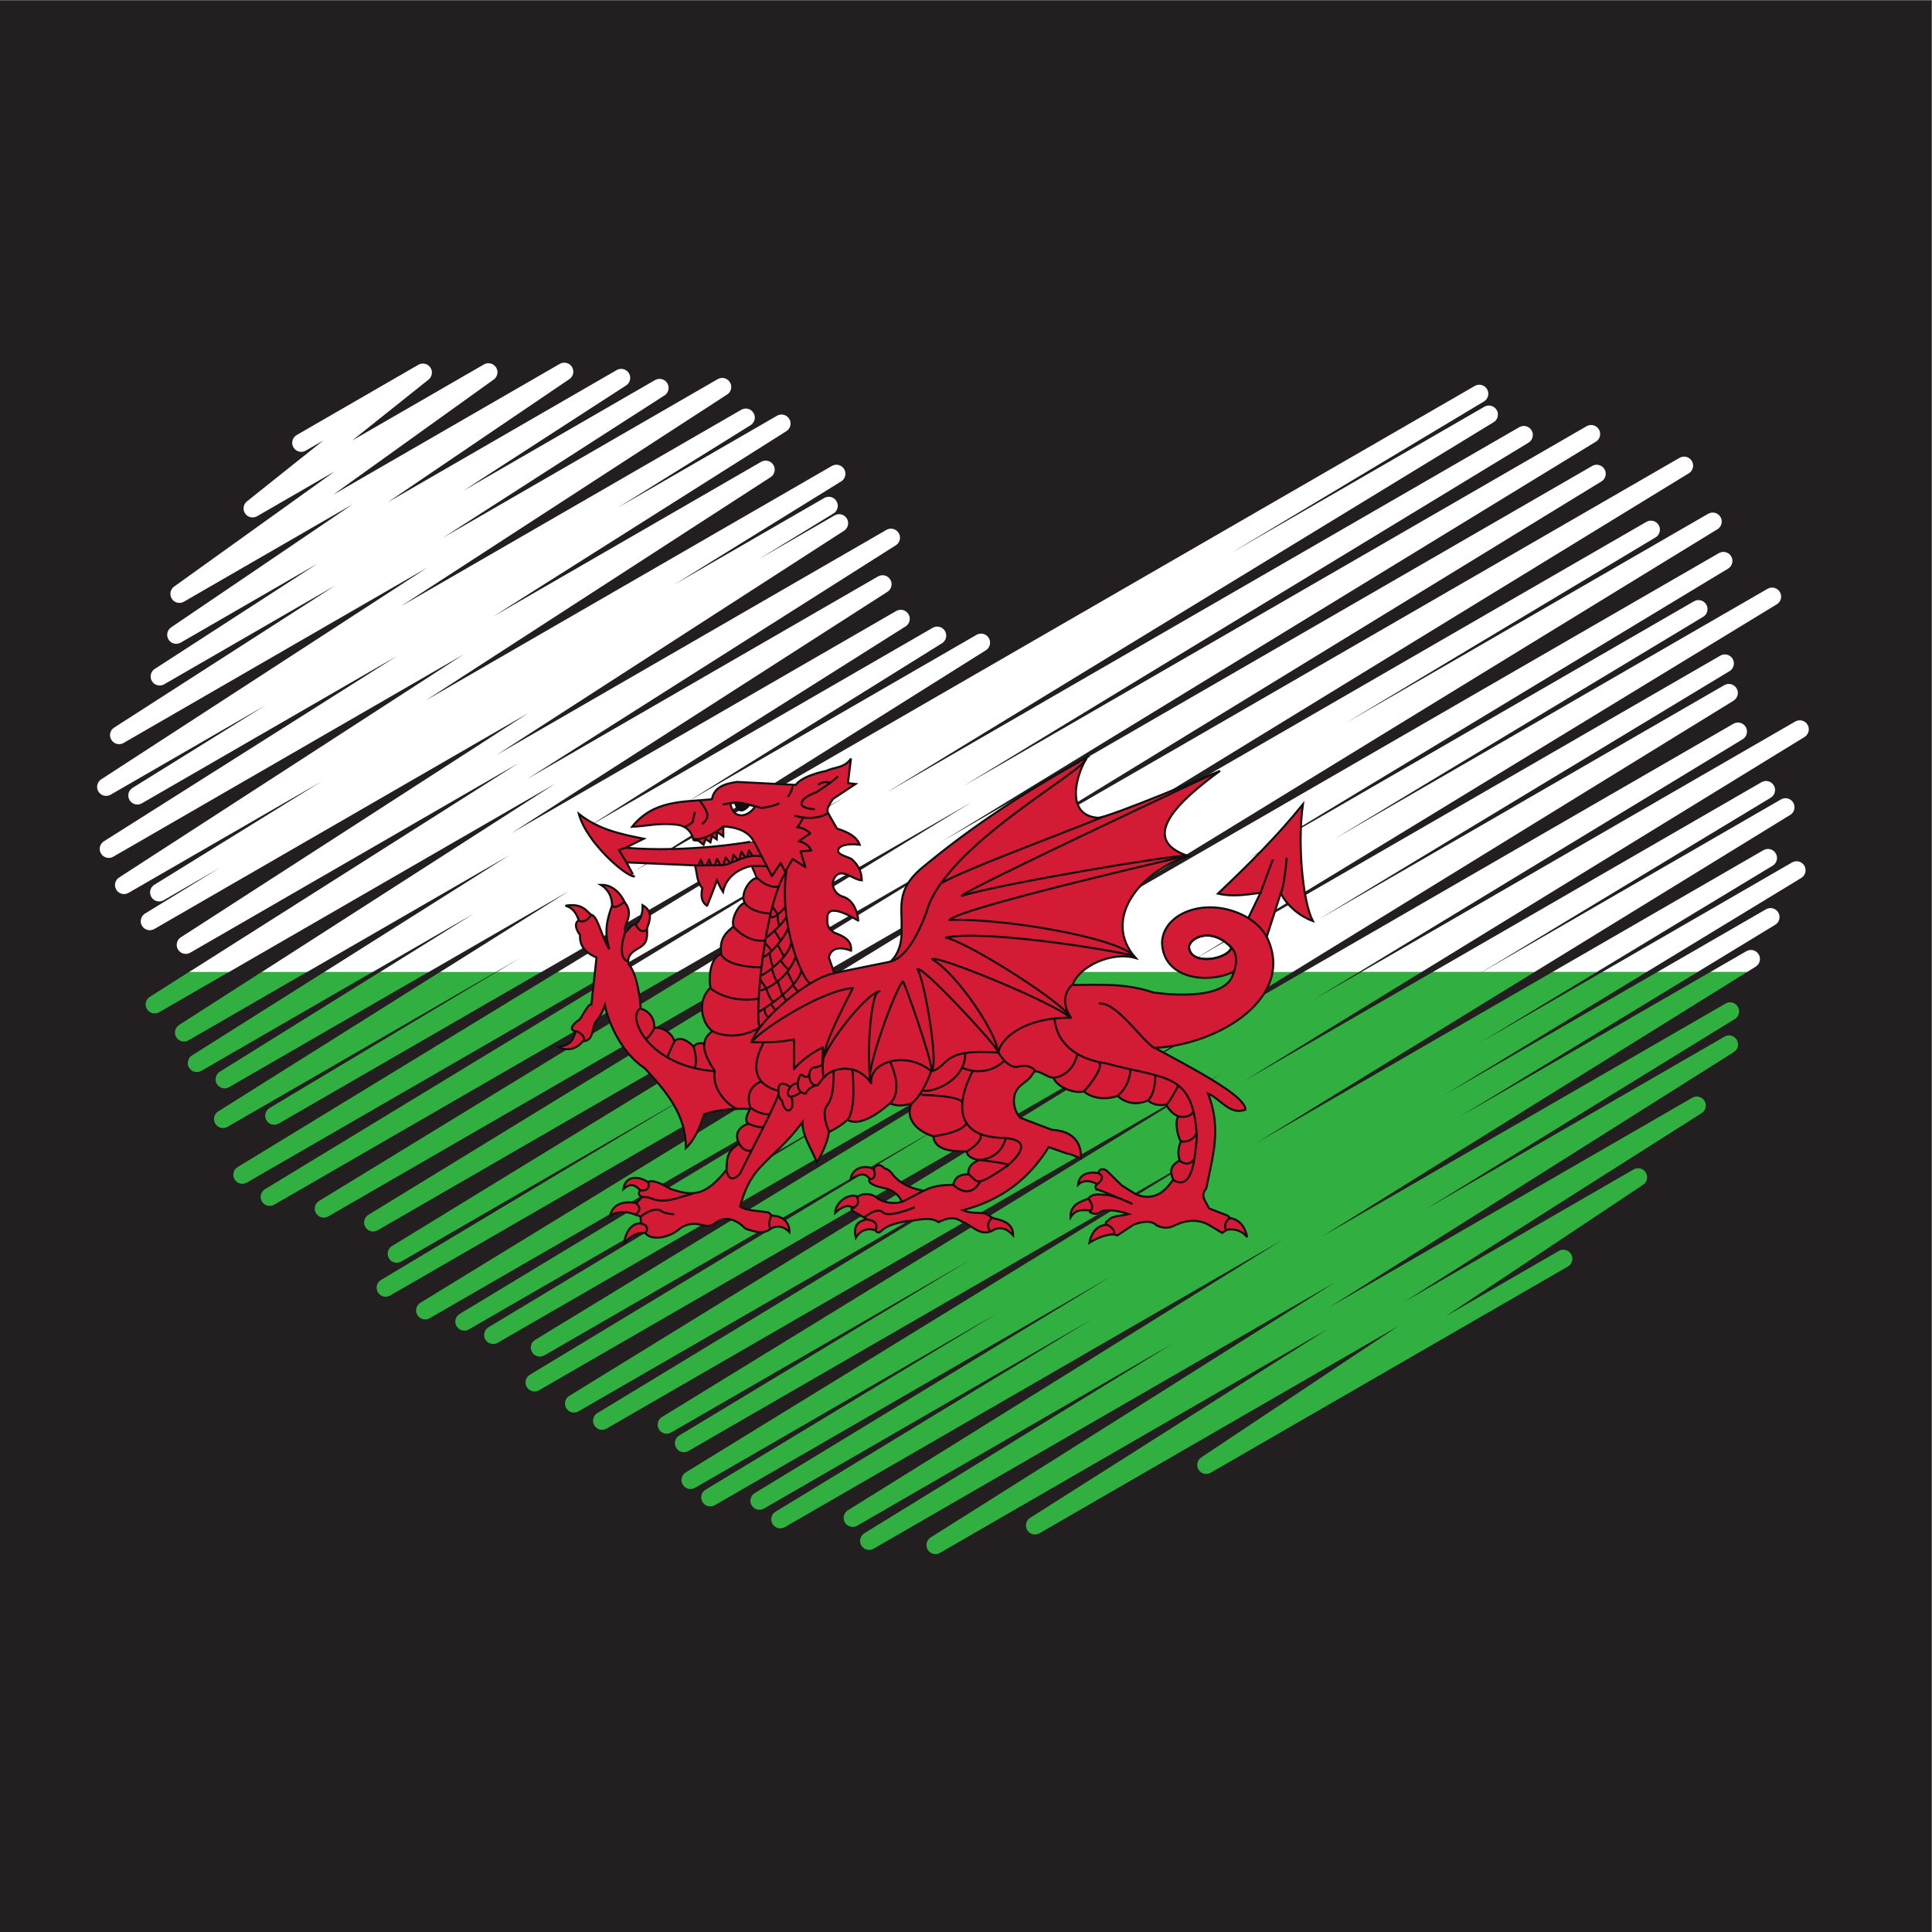 <?xml version="1.0" encoding="UTF-8"?>
<svg version="1.1" viewBox="0 0 800 800" xml:space="preserve" xmlns="http://www.w3.org/2000/svg"><rect x="0" y="0" width="800" height="800" fill="#808080" stroke="none"/><defs><clipPath id="a"><path d="m0 600h600v-600h-600z"/></clipPath></defs><g transform="matrix(1.333 0 0 -1.333 0 800)"><g clip-path="url(#a)"><path d="m600 0h-600v600h600z" fill="#231f20"/><path d="m59.647 272.3c-0.843-0.534-1.307-1.442-1.307-2.372 0-0.494 0.131-0.993 0.405-1.446 0.788-1.304 2.476-1.74 3.797-0.976 0 0 24.533 14.164 53.194 30.711h-15.025c-23.965-15.126-41.064-25.917-41.064-25.917" fill="#31b041"/><path d="m83.749 255.96c-0.876-0.524-1.363-1.453-1.363-2.405 0-0.483 0.126-0.972 0.387-1.417 0.781-1.326 2.483-1.776 3.815-1.005 0 0 34.413 19.867 81.569 47.092h-13.871c-27.245-16.325-70.537-42.265-70.537-42.265" fill="#31b041"/><path d="m73.825 237.61c-0.865-0.527-1.343-1.449-1.343-2.393 0-0.487 0.126-0.979 0.393-1.428 0.782-1.318 2.48-1.762 3.808-0.995 0 0 50.483 29.144 113.32 65.425h-16.806c-56.66-34.557-99.373-60.609-99.373-60.609" fill="#31b041"/><path d="m82.313 230.74c-0.867-0.527-1.347-1.45-1.347-2.396 0-0.487 0.126-0.978 0.391-1.425 0.782-1.32 2.481-1.766 3.81-0.999 0 0 54.79 31.634 125.23 72.303h-17.016c-61.427-37.321-111.07-67.483-111.07-67.483" fill="#31b041"/><path d="m114.44 222.79c-0.862-0.528-1.34-1.45-1.34-2.394 0-0.486 0.127-0.978 0.394-1.427 0.784-1.319 2.481-1.761 3.808-0.994 0 0 62.021 35.807 138.99 80.243h-18.586c-68.378-41.843-123.26-75.428-123.26-75.428" fill="#31b041"/><path d="m99.117 227.1c-0.863-0.529-1.341-1.449-1.341-2.393 0-0.486 0.127-0.979 0.394-1.427 0.783-1.318 2.48-1.761 3.808-0.996 0 0 58.646 33.86 131.54 75.943h-18.034c-65.584-40.087-116.36-71.127-116.36-71.127" fill="#31b041"/><path d="m121.77 213.08c-0.861-0.527-1.339-1.447-1.339-2.391 0-0.487 0.128-0.979 0.395-1.428 0.783-1.319 2.48-1.761 3.807-0.994 0 0 58.112 33.549 90.221 52.089-35.753-21.422-96.501-57.82-96.501-57.82-0.876-0.525-1.362-1.452-1.362-2.404 0-0.484 0.125-0.973 0.387-1.418 0.78-1.325 2.482-1.774 3.814-1.006 0 0 81.348 46.966 174.1 100.52h-34.449c-76.755-46.992-139.07-85.145-139.07-85.145" fill="#31b041"/><path d="m67.784 254.91c-0.846-0.53-1.311-1.44-1.311-2.373 0-0.492 0.13-0.991 0.403-1.442 0.788-1.308 2.477-1.743 3.799-0.98 0 0 49.959 28.844 83.325 48.107h-17.305c-38.191-24.003-68.911-43.312-68.911-43.312" fill="#31b041"/><path d="m46.55 290.51c-0.84-0.532-1.301-1.44-1.301-2.368 0-0.494 0.131-0.994 0.405-1.448 0.788-1.303 2.476-1.737 3.796-0.975 0 0 8.239 4.758 21.659 12.505h-12.39c-7.694-4.877-12.169-7.714-12.169-7.714" fill="#31b041"/><path d="m408.12 289.68c4.66 2.828 9.365 5.682 14.081 8.544h-17.281c-17.873-10.319-36.46-21.05-55.035-31.775 17.394 10.705 34.807 21.42 51.636 31.775h-103.2c-89.391-54.769-167.72-102.76-167.72-102.76-0.861-0.526-1.338-1.447-1.338-2.391 0-0.487 0.127-0.98 0.395-1.427 0.784-1.319 2.479-1.762 3.807-0.995 0 0 83.269 48.074 159.6 92.141-71.107-42.962-150.27-90.794-150.27-90.794-0.871-0.525-1.353-1.449-1.353-2.398 0-0.485 0.126-0.977 0.39-1.423 0.781-1.322 2.48-1.77 3.811-1 0 0 68.633 39.624 120.72 69.696-48.691-29.324-114.62-69.026-114.62-69.026-0.871-0.526-1.356-1.452-1.356-2.402 0-0.484 0.125-0.974 0.389-1.421 0.781-1.324 2.482-1.771 3.812-1.001 0 0 96.482 55.702 192.8 111.31-90.314-55.041-181.15-110.4-181.15-110.4-0.864-0.526-1.343-1.448-1.343-2.392 0-0.488 0.126-0.98 0.392-1.429 0.783-1.317 2.481-1.762 3.809-0.995 0 0 68.371 39.472 123.31 71.19-57.813-34.923-127.81-77.204-127.81-77.204-0.87-0.526-1.352-1.45-1.352-2.399 0-0.484 0.125-0.974 0.389-1.422 0.781-1.323 2.481-1.769 3.811-1.001 0 0 99.438 57.409 197.98 114.3-94.041-57.869-188.58-116.04-188.58-116.04-0.86-0.529-1.334-1.446-1.334-2.388 0-0.49 0.128-0.982 0.395-1.431 0.784-1.316 2.48-1.758 3.806-0.992 0 0 73.295 42.316 139.23 80.384-62.704-38.048-133.36-80.921-133.36-80.921-0.868-0.524-1.348-1.448-1.348-2.395 0-0.485 0.125-0.977 0.391-1.425 0.78-1.321 2.48-1.766 3.81-0.998 0 0 95.754 55.285 191.35 110.48-87.064-53.433-174.15-106.88-174.15-106.88-0.861-0.529-1.336-1.448-1.336-2.389 0-0.488 0.127-0.982 0.394-1.431 0.783-1.317 2.48-1.758 3.807-0.993 0 0 56.04 32.356 92.716 53.528-35.428-21.383-90.215-54.456-90.215-54.456-0.871-0.527-1.353-1.451-1.353-2.4 0-0.484 0.125-0.976 0.388-1.423 0.782-1.322 2.482-1.769 3.812-1 0 0 82.673 47.731 165.15 95.348-82.93-50.96-165.96-101.98-165.96-101.98-0.86-0.527-1.335-1.446-1.335-2.386 0-0.489 0.128-0.982 0.396-1.43 0.783-1.317 2.479-1.759 3.805-0.993 0 0 56.108 32.393 94.225 54.399-36.407-22.01-90.94-54.978-90.94-54.978-0.87-0.527-1.351-1.452-1.351-2.401 0-0.483 0.125-0.972 0.389-1.421 0.781-1.321 2.481-1.767 3.811-1 0 0 66.153 38.193 123.4 71.245-50.121-30.472-110.98-67.472-110.98-67.472-0.866-0.527-1.345-1.449-1.345-2.396 0-0.483 0.126-0.976 0.391-1.424 0.783-1.32 2.481-1.765 3.81-0.997 0 0 57.255 33.056 101.98 58.873-42.79-26.025-98.359-59.827-98.359-59.827-0.867-0.526-1.346-1.45-1.346-2.395 0-0.485 0.126-0.977 0.391-1.426 0.783-1.319 2.481-1.763 3.81-0.996 0 0 77.392 44.683 154.68 89.304-67.466-41.984-135.07-84.051-135.07-84.051-0.853-0.531-1.322-1.445-1.322-2.38 0-0.491 0.129-0.987 0.399-1.438 0.786-1.311 2.478-1.75 3.802-0.985 0 0 52.95 30.571 98.249 56.724-44.192-27.181-96.018-59.059-96.018-59.059-0.859-0.528-1.334-1.447-1.334-2.389 0-0.487 0.127-0.981 0.395-1.43 0.784-1.316 2.48-1.757 3.806-0.991 0 0 72.142 41.651 143.49 82.843-62.858-39.658-125.77-79.349-125.77-79.349-0.842-0.531-1.306-1.441-1.306-2.371 0-0.493 0.13-0.993 0.403-1.446 0.788-1.305 2.477-1.74 3.797-0.977 0 0 60.271 34.799 120.5 69.572-45.777-29.049-92.484-58.685-92.484-58.685-0.839-0.534-1.301-1.44-1.301-2.369 0-0.494 0.132-0.994 0.406-1.446 0.789-1.305 2.477-1.736 3.796-0.976 0 0 57.821 33.384 111.57 64.416-30.439-20.274-61.327-40.849-61.327-40.849-0.807-0.539-1.247-1.427-1.247-2.333 0-0.507 0.134-1.017 0.42-1.475 0.797-1.285 2.471-1.706 3.78-0.949l110.94 64.047c1.34 0.771 1.799 2.485 1.027 3.824-0.775 1.341-2.488 1.8-3.828 1.027 0 0-19.954-11.521-35.213-20.33 30.466 20.293 61.375 40.881 61.375 40.881 0.808 0.538 1.247 1.426 1.247 2.333 0 0.506-0.136 1.017-0.42 1.475-0.798 1.285-2.472 1.704-3.78 0.949 0 0-37.699-21.767-71.348-41.193 45.776 29.045 92.479 58.68 92.479 58.68 0.84 0.533 1.301 1.44 1.301 2.368 0 0.494-0.132 0.995-0.405 1.448-0.789 1.303-2.476 1.737-3.796 0.974 0 0-56.526-32.637-112.82-65.136 62.838 39.645 125.73 79.323 125.73 79.323 0.843 0.531 1.306 1.441 1.306 2.371 0 0.493-0.129 0.992-0.403 1.444-0.788 1.307-2.476 1.742-3.798 0.978 0 0-50.739-29.293-92.851-53.607 44.215 27.195 96.052 59.079 96.052 59.079 0.858 0.529 1.333 1.447 1.333 2.388 0 0.488-0.127 0.982-0.396 1.431-0.783 1.316-2.478 1.758-3.805 0.992 0 0-63.228-36.505-125.7-72.574 59.592 37.083 119.28 74.226 132.4 82.386h-11.406c-17.358-10.021-51.555-29.764-78.2-45.147 24.904 15.148 54.141 32.932 74.225 45.147h-12.49c-19.584-11.306-44.596-25.747-66.318-38.287 20.854 12.678 43.562 26.484 62.977 38.287h-13.749c-12.927-7.463-26.265-15.164-38.058-21.973 11.116 6.721 23.919 14.461 36.344 21.973h-13.774c-27.042-15.613-59.624-34.424-92.121-53.184 30.175 18.54 60.358 37.087 86.554 53.184h-16.305c-0.196-0.114-0.395-0.228-0.59-0.341 0.187 0.113 0.378 0.227 0.564 0.341h-15.286c-18.767-10.835-38.754-22.375-58.709-33.896 18.698 11.476 37.394 22.949 55.23 33.896h-18.69c-4.943-2.853-9.886-5.707-14.8-8.544" fill="#31b041"/><path d="m68.292 267.24c-0.852-0.529-1.321-1.444-1.321-2.38 0-0.49 0.129-0.988 0.399-1.438 0.786-1.311 2.479-1.749 3.802-0.985 0 0 27.298 15.761 61.971 35.78h-15.11c-26.635-16.586-49.741-30.977-49.741-30.977" fill="#31b041"/><path d="m55.64 281.76c-0.832-0.534-1.289-1.437-1.289-2.36 0-0.497 0.133-1 0.41-1.454 0.791-1.299 2.475-1.729 3.792-0.968 0 0 15.087 8.71 36.803 21.247h-14.064c-15.722-10.091-25.652-16.465-25.652-16.465" fill="#31b041"/><path d="m556.1 347.01c0.859 0.529 1.334 1.447 1.334 2.389 0 0.488-0.127 0.982-0.396 1.431-0.783 1.316-2.478 1.758-3.805 0.992 0 0-55.746-32.184-92.839-53.601h16.305c45.799 28.142 79.401 48.789 79.401 48.789" fill="#fff"/><path d="m557.67 376.02s-67.397-38.912-134.75-77.8h18.69c65.224 40.028 118.93 72.987 118.93 72.987 0.861 0.528 1.336 1.448 1.336 2.39 0 0.488-0.127 0.982-0.393 1.43-0.785 1.317-2.482 1.76-3.807 0.993" fill="#fff"/><path d="m550.04 352.35c0.871 0.526 1.353 1.451 1.353 2.401 0 0.484-0.125 0.974-0.388 1.421-0.782 1.323-2.482 1.769-3.813 1.001 0 0-45.502-26.271-102.1-58.95h15.286c35.454 21.402 89.667 54.127 89.667 54.127" fill="#fff"/><path d="m550.65 331.24c0.869 0.526 1.351 1.45 1.351 2.399 0 0.484-0.125 0.975-0.39 1.422-0.78 1.322-2.48 1.768-3.81 1.001 0 0-27.2-15.704-65.535-37.837h13.774c28.284 17.099 54.61 33.015 54.61 33.015" fill="#fff"/><path d="m545.38 299.88c0.851 0.53 1.32 1.444 1.32 2.381 0 0.49-0.128 0.987-0.398 1.437-0.785 1.312-2.479 1.75-3.802 0.985 0 0-4.257-2.456-11.187-6.459h11.406c1.731 1.077 2.661 1.656 2.661 1.656" fill="#fff"/><path d="m538.5 382.51c0.859 0.528 1.334 1.446 1.334 2.388 0 0.488-0.127 0.982-0.395 1.431-0.784 1.315-2.48 1.757-3.805 0.991 0 0-69.517-40.134-126.1-72.804 57.756 34.888 127.72 77.151 127.72 77.151 0.87 0.525 1.354 1.451 1.354 2.4 0 0.484-0.126 0.974-0.39 1.421-0.781 1.322-2.482 1.769-3.812 1.001 0 0-82.857-47.836-163.72-94.517 90.369 55.072 181.25 110.46 181.25 110.46 0.864 0.527 1.343 1.448 1.343 2.394 0 0.486-0.127 0.978-0.392 1.426-0.782 1.319-2.482 1.764-3.81 0.997 0 0-74.301-42.898-134.62-77.722 48.676 29.315 114.6 69.013 114.6 69.013 0.871 0.525 1.355 1.452 1.355 2.402 0 0.484-0.124 0.975-0.388 1.42-0.781 1.325-2.482 1.772-3.812 1.003 0 0-74.956-43.276-139.61-80.6 71.059 42.933 150.2 90.747 150.2 90.747 0.871 0.526 1.352 1.451 1.352 2.4 0 0.485-0.125 0.975-0.389 1.422-0.782 1.322-2.481 1.769-3.811 1.001 0 0-109.44-63.184-217.53-125.59 107.74 66.014 217.07 133 217.07 133 0.861 0.527 1.338 1.448 1.338 2.39 0 0.488-0.128 0.981-0.395 1.429-0.783 1.318-2.479 1.761-3.806 0.994 0 0-67.962-39.237-112.8-65.126 35.714 21.399 96.441 57.782 96.441 57.782 0.875 0.525 1.36 1.453 1.36 2.406 0 0.482-0.124 0.971-0.387 1.417-0.78 1.325-2.481 1.774-3.813 1.005 0 0-100.8-58.194-201.36-116.26 106.69 65.321 214.53 131.34 214.53 131.34 0.863 0.528 1.339 1.447 1.339 2.391 0 0.487-0.128 0.98-0.395 1.428-0.783 1.318-2.479 1.761-3.806 0.994 0 0-109.21-63.051-217.42-125.53 96.546 59.08 193.14 118.19 193.14 118.19 0.862 0.528 1.338 1.449 1.338 2.392 0 0.487-0.126 0.98-0.393 1.428-0.782 1.318-2.479 1.761-3.807 0.994 0 0-100.95-58.284-201.82-116.52 101.38 61.966 202.95 124.05 202.95 124.05 0.863 0.528 1.339 1.448 1.339 2.393 0 0.487-0.126 0.979-0.391 1.428-0.784 1.318-2.482 1.761-3.809 0.995 0 0-97.153-56.091-193.69-111.83 86.966 52.838 175.63 106.71 175.63 106.71 0.867 0.528 1.347 1.45 1.347 2.397 0 0.486-0.126 0.977-0.391 1.425-0.782 1.32-2.482 1.765-3.811 0.997 0 0-98.327-56.769-196.62-113.52 94.254 57.489 188.63 115.05 188.63 115.05 0.866 0.527 1.344 1.449 1.344 2.394 0 0.485-0.126 0.978-0.394 1.426-0.781 1.319-2.479 1.764-3.807 0.996 0 0-52.641-30.391-78.52-45.332 25.952 15.551 78.383 46.966 78.383 46.966 0.876 0.525 1.36 1.452 1.36 2.405 0 0.482-0.124 0.972-0.386 1.417-0.78 1.326-2.482 1.775-3.815 1.005 0 0-145.3-83.891-260.93-150.65 54.231 34.083 109.05 68.539 109.05 68.539 0.847 0.532 1.311 1.443 1.311 2.375 0 0.492-0.129 0.99-0.402 1.442-0.788 1.308-2.476 1.744-3.799 0.98 0 0-47.348-27.337-89.666-51.769 36.213 22.551 78.924 49.149 78.924 49.149 0.85 0.53 1.319 1.444 1.319 2.38 0 0.49-0.129 0.987-0.4 1.438-0.785 1.311-2.477 1.749-3.801 0.984 0 0-53.723-31.017-106.92-61.73 48.758 30.774 98.485 62.16 98.485 62.16 0.843 0.531 1.307 1.44 1.307 2.371 0 0.493-0.131 0.992-0.405 1.444-0.787 1.306-2.475 1.741-3.797 0.978 0 0-60.109-34.703-119.56-69.029 58.065 37.27 116.82 74.982 116.82 74.982 0.832 0.533 1.288 1.437 1.288 2.359 0 0.497-0.131 1-0.408 1.455-0.792 1.299-2.476 1.729-3.792 0.968 0 0-54.573-31.507-109.01-62.935 57.265 36.305 114.53 72.61 114.53 72.61 0.84 0.532 1.3 1.439 1.3 2.367 0 0.495-0.129 0.995-0.404 1.448-0.789 1.304-2.476 1.738-3.796 0.975 0 0-61.216-35.343-121.09-69.909 53.735 34.676 107.9 69.631 107.9 69.631 0.828 0.535 1.282 1.435 1.282 2.356 0 0.498-0.132 1.002-0.41 1.457-0.793 1.297-2.475 1.726-3.79 0.966 0 0-18.932-10.93-23.536-13.589 4.534 2.774 23.177 14.18 23.177 14.18 0.862 0.528 1.339 1.448 1.339 2.392 0 0.487-0.127 0.979-0.394 1.428-0.782 1.318-2.479 1.761-3.806 0.994 0 0-30.41-17.557-46.625-26.918 19.273 11.913 51.876 32.066 51.876 32.066 0.855 0.529 1.327 1.446 1.327 2.385 0 0.489-0.127 0.984-0.396 1.434-0.785 1.313-2.48 1.753-3.805 0.989 0 0-64.313-37.132-126.15-72.834 53.252 34.476 107.1 69.34 107.1 69.34 0.826 0.534 1.279 1.433 1.279 2.352 0 0.499-0.133 1.003-0.412 1.46-0.793 1.295-2.474 1.722-3.789 0.963 0 0-43.057-24.858-83.308-48.098 44.821 28.336 91.133 57.615 91.133 57.615 0.842 0.532 1.304 1.44 1.304 2.37 0 0.493-0.13 0.993-0.404 1.446-0.788 1.305-2.476 1.739-3.797 0.976 0 0-31.072-17.939-49.509-28.584 14.093 8.752 41.279 25.639 41.279 25.639 0.851 0.529 1.321 1.444 1.321 2.381 0 0.49-0.128 0.986-0.397 1.437-0.787 1.311-2.48 1.751-3.804 0.986 0 0-53.107-30.661-105.77-61.068 50.51 32.789 101.38 65.809 101.38 65.809 0.825 0.536 1.276 1.434 1.276 2.353 0 0.499-0.133 1.004-0.413 1.46-0.793 1.295-2.472 1.721-3.788 0.962 0 0-43.002-24.827-85.326-49.261 33.262 21.372 68.772 44.189 68.772 44.189 0.831 0.533 1.286 1.435 1.286 2.358 0 0.498-0.132 1.001-0.409 1.456-0.791 1.298-2.474 1.727-3.792 0.966 0 0-31.385-18.12-59.531-34.371 23.068 14.926 50.535 32.697 50.535 32.697 0.827 0.535 1.28 1.434 1.28 2.354 0 0.498-0.133 1.003-0.412 1.458-0.793 1.297-2.474 1.724-3.789 0.964 0 0-35.568-20.536-71.077-41.038 28.069 19.033 56.375 38.225 56.375 38.225 0.797 0.54 1.229 1.421 1.229 2.319 0 0.51-0.138 1.024-0.428 1.485-0.8 1.278-2.467 1.692-3.773 0.939 0 0-36.315-20.966-70.405-40.648 24.9 17.859 49.876 35.773 49.876 35.773 0.761 0.546 1.169 1.404 1.169 2.278 0 0.521-0.145 1.047-0.448 1.516-0.81 1.255-2.46 1.654-3.754 0.907 0 0-20.734-11.971-40.909-23.62 11.72 9.348 23.697 18.901 23.697 18.901 0.691 0.55 1.054 1.365 1.054 2.191 0 0.545-0.159 1.093-0.487 1.575-0.825 1.211-2.444 1.581-3.714 0.848l-37.798-21.824c-1.34-0.773-1.799-2.486-1.025-3.825 0.773-1.34 2.486-1.799 3.825-1.026 0 0 4.102 2.369 5.444 3.144-11.72-9.348-23.698-18.902-23.698-18.902-0.691-0.55-1.055-1.365-1.055-2.191 0-0.545 0.159-1.094 0.487-1.576 0.825-1.21 2.445-1.58 3.714-0.847 0 0 13.46 7.772 24.1 13.914-24.894-17.855-49.863-35.764-49.863-35.764-0.76-0.544-1.168-1.403-1.168-2.277 0-0.521 0.144-1.047 0.447-1.516 0.809-1.254 2.461-1.653 3.754-0.907 0 0 26.614 15.365 52.438 30.274-28.084-19.042-56.402-38.242-56.402-38.242-0.797-0.54-1.229-1.421-1.229-2.32 0-0.508 0.139-1.023 0.427-1.485 0.801-1.277 2.469-1.692 3.774-0.938 0 0 24.388 14.081 42.462 24.516-23.062-14.921-50.525-32.69-50.525-32.69-0.828-0.534-1.279-1.434-1.279-2.354 0-0.498 0.132-1.002 0.411-1.458 0.793-1.296 2.474-1.724 3.789-0.964 0 0 29.232 16.878 53.187 30.708-33.225-21.348-68.713-44.151-68.713-44.151-0.831-0.534-1.288-1.435-1.288-2.359 0-0.497 0.134-1 0.41-1.455 0.792-1.298 2.476-1.728 3.792-0.967 0 0 47.234 27.269 94.462 54.535-50.52-32.796-101.4-65.826-101.4-65.826-0.825-0.536-1.276-1.434-1.276-2.352 0-0.5 0.133-1.004 0.413-1.461 0.793-1.294 2.473-1.721 3.788-0.962 0 0 30.473 17.593 48.161 27.805-14.134-8.779-41.35-25.684-41.35-25.684-0.853-0.529-1.323-1.444-1.323-2.381 0-0.489 0.129-0.986 0.398-1.437 0.786-1.311 2.479-1.75 3.803-0.986 0 0 41.365 23.883 79.322 45.798-44.799-28.322-91.097-57.592-91.097-57.592-0.842-0.531-1.305-1.439-1.305-2.369 0-0.494 0.131-0.994 0.405-1.446 0.789-1.305 2.477-1.739 3.797-0.977 0 0 54.701 31.582 108.91 62.879-53.249-34.475-107.09-69.334-107.09-69.334-0.827-0.535-1.28-1.434-1.28-2.354 0-0.498 0.134-1.002 0.413-1.459 0.793-1.295 2.473-1.723 3.789-0.963 0 0 36.261 20.935 59.929 34.6-19.287-11.922-51.898-32.08-51.898-32.08-0.856-0.53-1.329-1.446-1.329-2.385 0-0.489 0.129-0.984 0.398-1.434 0.785-1.314 2.479-1.754 3.804-0.989 0 0 14.777 8.532 17.463 10.082-4.551-2.785-23.224-14.208-23.224-14.208-0.862-0.528-1.339-1.449-1.339-2.392 0-0.487 0.126-0.98 0.393-1.428 0.784-1.318 2.481-1.761 3.808-0.994 0 0 58.485 33.767 116.14 67.054-53.729-34.675-107.89-69.625-107.89-69.625-0.828-0.535-1.282-1.435-1.282-2.356 0-0.497 0.134-1.002 0.411-1.457 0.792-1.297 2.475-1.725 3.791-0.966 0 0 51.24 29.584 102 58.889-41.265-26.161-82.526-52.32-102.36-64.898h12.39c23.394 13.507 62.544 36.111 101.32 58.496-34.188-21.944-68.609-44.037-91.134-58.496h14.064c17.981 10.382 40.502 23.384 62.815 36.266-20.191-12.743-40.535-25.584-57.46-36.266h15.025c10.285 5.939 21.097 12.181 31.506 18.19-9.588-5.971-19.625-12.222-29.209-18.19h15.11c13.809 7.972 28.783 16.618 43.673 25.216-13.63-8.566-27.295-17.156-40.121-25.216h17.305c2.748 1.587 5.386 3.111 7.873 4.546-2.331-1.396-4.883-2.925-7.587-4.546h13.871c28.413 16.403 61.45 35.477 94.375 54.486-30.871-18.829-61.755-37.665-89.334-54.486h16.806c21.695 12.526 44.859 25.9 67.933 39.221-21.891-13.3-43.888-26.665-64.554-39.221h17.016c28.821 16.64 60.258 34.791 91.642 52.909-29.689-18.148-59.393-36.303-86.559-52.909h18.034c23.707 13.687 48.916 28.242 74.11 42.787-23.787-14.556-47.572-29.112-69.92-42.787h18.586c25.581 14.769 52.812 30.491 79.967 46.168-25.574-15.656-51.209-31.35-75.412-46.168h34.449c17.2 9.929 34.792 20.086 52.327 30.211-16.533-10.13-33.101-20.282-49.307-30.211h103.2c74.164 45.637 136.98 84.292 136.98 84.292" fill="#fff"/><path d="m541.33 370.51c0.867 0.527 1.348 1.45 1.348 2.397 0 0.485-0.126 0.977-0.392 1.424-0.78 1.32-2.479 1.767-3.808 0.999 0 0-60.865-35.139-133.56-77.107h17.281c58.647 35.587 119.13 72.287 119.13 72.287" fill="#fff"/><path d="m559.53 327.42c0.866 0.526 1.346 1.449 1.346 2.395 0 0.486-0.125 0.978-0.391 1.425-0.782 1.321-2.48 1.765-3.809 0.998 0 0-28.306-16.342-58.92-34.017h13.749c27.261 16.574 48.025 29.199 48.025 29.199" fill="#fff"/><path d="m551.44 312.88c0.868 0.526 1.346 1.449 1.346 2.395 0 0.486-0.126 0.978-0.391 1.425-0.782 1.32-2.481 1.765-3.81 0.998 0 0-14.156-8.173-33.741-19.481h12.49c14.408 8.764 24.106 14.663 24.106 14.663" fill="#fff"/><path d="m374.85 309.54c2.282 0.032 5.012-0.933 7.679-3.762-1.282-3.692-12.406-5.588-13.153-0.121-0.225 1.653 2.142 3.838 5.474 3.883m-146.38 41.261c0.811-4e-3 1.762-0.083 2.515-0.267 1.569-0.382 3.478-0.601 3.45-1.069-0.726-1.214-2.509-2.68-4.262-2.591-1.751 0.087-2.765 1.138-3.349 3.772 0.179 0.097 0.838 0.16 1.646 0.155m109.15 14.054c-18.603-10.286-35.254-20.988-51.621-34.628-7.855-6.862-5.639-12.332-5.942-18.495 0.253-4.136-0.894-7.986-3.438-10.304-5.823-1.177-11.65-2.361-17.471-3.539-0.558 1.611-1.111 3.22-1.67 4.83 0.534 2.472 2.577 3.685 6.879 2.137 0.337 3.177-2.219 4.47-5.209 5.575-1.028 0.799-2.303 1.413-2.138 4.161-0.501 6.22 9.479-0.445 9.572-0.445 0.092 0-0.332 6.276-4.918 7.533-2.502 0.885-3.559 3.523-2.605 5.475 2.001 3.992 5.767-0.313 8.647-0.467-0.108 2.605-0.851 4.462-3.095 6.565-1.208 0.743-4.173 1.302-4.25 2.548-0.063 1.692 2.78 2.416 6.688 1.948-0.815 2.371-3.443 3.905-7.056 5.019-0.711 1.238-1.424 2.477-2.136 3.715-1.012 1.874-1.466 1.924 0.879 5.476 2.106 1.362 4.906 3.288 7.01 4.651-0.774 0.093-1.551 0.185-2.326 0.278 0.311 2.54 0.346 3.394 0.937 7.612-2.261-3.089-5.084-2.537-7.624-3.806 0 0-7.238-1.285-9.57-4.362-0.093 0-18.204 0.923-18.204 0.923-3.86-0.537-7.157-1.631-7.8-5.386-8.828-0.891-18.074-0.103-24.804-8.546 4.582 0.218 8.594 1.309 13.743 0.647 0 0 4.386-0.084 5.296-4.731 0.093-0.185 1.492-0.189 1.492-0.189 0.557-0.433 1.11-0.868 1.668-1.301 0.218 0.588 0.43 1.181 0.645 1.769 0.497-0.341 0.996-0.683 1.492-1.024 0.155 0.651 0.314 1.298 0.468 1.947 0.495-0.34 0.983-0.683 1.48-1.023 0.03 0.774 0.069 1.551 0.1 2.325 0.651-0.464 1.296-0.926 1.947-1.39v3.06s7.19 0.016 9.38-4.552c0.094-0.093-20.178-3.725-39.759-2.047 1.89 0.929 3.776 1.864 5.664 2.793-7.139 1.452-13.852 2.764-20.153 7.711 2.378-8.95 14.664-19.464 17.182-19.418 0-0.092-2.415 4.363-2.415 4.363 7.093-0.31 14.185-0.614 21.276-0.924 0.775-2.354 0.433-4.992 2.327-7.066 0 0-1.175-3.891 1.434-5.475 0.094-0.186 3.117 7.89 3.117 7.89s0.924-2.172 1.858-3.616c1.351 6.946 8.913 8.078 8.913 8.078s1.58-3.624 1.58-3.717c-2.363-0.341-5.302-5.158-3.717-7.8-1.583-0.03-4.398-4.695-3.527-7.244-1.332-1.326-4.649-3.094-3.806-8.646-2.611-0.56-4.158-5.339-3.349-10.405-4.04-3.762-3.049-10.667 0.556-13.464-1.496-1.332-2.418-2.356-2.414-3.995-1.422 0.528-2.735 0.087-3.35-0.846-1.744 1.788-4.248 3.354-6.031 1.681-0.462 2.114-3.215 4.441-6.232 4.172 0.177 2.23-0.98 4.991-4.172 5.954 0 0-0.647 10.454-3.816 13.843-0.312 1.896 0.18 3.186 2.792 4.74 2.608 1.391 3.162 2.47 2.971 6.41 1.028 2.633 1.808 5.318-1.39 7.143 0.095-3.131-0.866-4.64-2.138-6.031-1.519 0.222-2.049-1.552-3.071-2.326-1.429 1.928 3.017 4.914-0.277 9.203-0.187 0.187-2.301 5.599-7.523 5.475 2.482-1.454 3.532-3.899 3.527-6.41-1.646-4.645-2.484-8.235-0.834-13.564-2.171 3.25-3.4 9.43-5.197 10.505-1.574 0.307-2.343 4.03-8.457 2.97 2.637-0.709 3.474-2.722 4.183-4.55-1.616-0.835-0.813-3.034 0.369-4.553-0.224-3.565 1.911-5.649 5.107-6.976-0.526-4.862-1.054-9.715-1.581-14.576-1.269 0.16-3.222-4.782-3.994-4.931-1.242-0.772-3.412-2.852-0.923-3.438-0.74-2.667-1.425-4.277-5.397-4.829 0 0 4.197-2.49 7.677 1.769 3.73 0.093 2.503 4.54 4.307 6.498 0 0.094 1.023 0.736 2.515 4.651 0.652-3.496 4.239-14.203 12.351-19.517 7.071-7.569 12.881-14.718 12.82-24.804 2.76 2.566 4.408 6.633 5.675 10.505 3.836 1.335 9.326 1.843 14.221 1.625-0.84-1.767-1.779-3.462-0.567-4.608-3.417-1.172-4.165-3.652-2.794-6.131-3.599-2.445-3.836-4.017-3.894-8.079-6.662-8.54-10.771-8.257-17.37-6.041-2.168 1.27-5.522 3.101-7.066 2.136-2.851 1.9-6.948 2.182-7.623-2.136 2.138 1.772 3.416 1.429 5.119-0.28-0.343-0.867-0.63-1.73 0.645-2.225-0.558-0.619-1.112-1.239-1.669-1.859-3.067 0.473-7.191 0.447-8.267-3.995 1.574 1.307 5.069 1.612 7.889 0.368 0.526-0.185 1.053-0.37 1.579-0.555 0.061-0.713 0.128-1.426 0.19-2.137 0 0-4.177 0.646-5.298-6.132 3.918 4.168 6.689 3.071 6.689 3.071 1.509-2.21 7.064-1.876 11.061 1.759 5.611 3.138 7.248-1.373 10.872 1.58 3.003 2.241 6.557 0.75 9.001-1.858 2.818-1.059 5.769-1.927 8.091 0 0 0 2.834 1.809 5.663-1.114 0.032 3.296-2.304 5.046-5.476 5.108l-0.933 0.936c-2.973 0.619-6.314 0.368-8.913 1.858 1.225 4.651 3.012 8.866 6.497 12.451 4.306 4.614 7.474 6.712 12.908 13.777-0.209-3.993 2.852-8.431 4.464-12.487 0 0 3.244 5.184 3.715 9.392 0.093 0 4.069 2.07 5.765 3.828 3.581-2.221 9.417 1.778 13.186 5.085 2.323-0.879 4.087-0.815 6.787 0-2.166-4.411 1.256-8.504 6.69-10.214 0.5-3.896 4.435-4.711 10.403-4.74 0.252-2.292 3.806-2.604 3.806-2.604-2.246-1.048-3.417-2.096-3.339-4.463-2.3-0.016-4.046-0.595-4.651-3.249-3.16-0.053-6.381-0.297-9.101-1.858-2.913 0.451-6.454 1.657-8.737 3.995-1.177 0.99-1.471 2.42-3.528 2.971-1.303 1.54-2.862 1.196-3.349-0.279-1.347 1.052-6.398 1.541-7.243-3.25 2.359 1.728 4.473 2.385 5.953 0.279-0.806-1.461 1.965-2.298 4.364-2.881 1.699-0.106 4.714-1.654 5.662-4.274-2.194-0.666-5.517-0.446-7.711 1.213-1.951 1.632-4.584 1.437-6.033 0.368-2.007 1.28-6.791-1.138-6.976-5.007 2.014 1.844 3.849 2.738 5.675 1.568-0.908-0.216-0.563-0.305-0.467-0.835 1.548-0.898 3.092-1.795 4.641-2.692-2.277-0.6-4.418-1.509-3.428-5.755 0 0 1.855 3.668 6.031 2.316 0.093 0.094 0.575-1.308 1.77-0.367 1.808 2.057 5.94 2.978 9.568 3.338 2.914 0.348 5.823 1.206 8.358-0.456 2.259 1.162 4.772 1.943 7.345 0.09 3.034-0.96 5.249-4.499 9.1-2.883 1.916 1.325 4.271 1.392 6.69-1.302 0.028 3.399-2.518 4.537-6.132 5.297-0.837 0.496-1.669 0.995-2.504 1.491-2.324 0.34-4.655-0.071-6.977 1.023 12.155 3.142 20.676 9.922 26.673 19.596 1.92-0.68 3.834-1.355 5.754-2.036 1.362-0.087 1.465-0.56 4.271-1.402 0.107 4.135-1.669 8.395-9.101 8.824l-9.759 3.717c-2.072 2.185-3.007 6.819-0.367 9.57 2.584 2.3 3.036 2.026 4.74 4.828 2.073 0.19 4.027-1.946 5.941-1.946 0.91-2.702 6.152-5.09 9.482-4.273 2.087-1.847 6.056-2.874 10.404-1.391 2.468-2.16 5.684-3.062 9.471-1.391 1.004-1.006 3.127-1.805 5.573-1.303 0.187 0 1.237-2.685 3.906-3.627-1.164-1.131-0.447-6.041 0.745-7.8-0.815-1.888-1.07-3.901-0.377-5.854-2.692-1.73-3.239-3.017-2.036-5.942-3.525-5.664-7.743-6.312-11.708-4.562-1.425 0.897-2.847 1.804-4.272 2.705-1.518 1.486-3.034 2.962-4.551 4.45-0.774 0.725-2.372 0.954-2.703-0.646 0 0-5.841 1.303-6.312-3.627 2.422 2.358 5.855 0.283 5.855 0.189 0-0.092-0.819-0.649-0.19-1.592 0.141 0.119 4.265-1.537 7.935-3.114 1.993-0.756 2.432-0.993 3.305-1.458-0.957 0.438-2.087 0.933-3.305 1.458-2.235 0.846-4.412 1.523-5.053 1.357-2.079 0.195-4.284 0.452-5.297-1.114-2.235-0.944-5.726-1.701-5.575-5.853 1.51 2.472 3.58 2.368 6.221 2.137-0.062-0.185-0.116-0.369-0.178-0.556 2.867-1.304 2.322 0.355 4.997 0.601 2.233 0.205 5.403-0.596 7.077-1.156-2.107-0.621-4.969-0.361-6.32-1.861-0.249-0.495-1.115-0.292-0.735-1.479 0 0-4.109 0.106-5.208-5.573 4.176 2.671 7.34 2.591 7.433 2.591 0.094 0 1.302-0.278 1.302-0.278s5.016 3.349 5.107 3.349c0.094 0 4.858 2.11 7.056-0.278 1.919-0.943 3.972-1.002 5.952 0.189 3.905 1.698 7.563 1.816 11.15-0.567l3.249-1.947c0.465 0.309 0.927 0.625 1.393 0.934 0 0 3.676 1.039 6.375-2.236-1.115 5.667-5.163 5.853-5.163 5.853-0.31 0.278-0.626 0.557-0.935 0.834-1.92 0.743-3.833 1.494-5.753 2.237-0.838 2.074-2.944 3.726-0.845 6.22 2.144 10.656 4.707 18.658 0.556 29.455 3.87-1.672 6.766-6.842 11.618-5.018 0 4.336-15.961 12.567-28.153 19.184 19.974 1.022 43.98 15.766 34.75 34.506 1.457 4.522 2.908 9.044 4.364 13.565 2.054-4.138 6.213-7.294 9.947-8.635-3.076 5.874-4.844 23.833-3.071 36.232-8.049-9.943-16.937-18.766-26.385-27.73 4.646-1.086 8.709-0.323 13.199 0.234-1.269-2.602-2.503-5.211-3.773-7.812-12.275 7.188-26.688 1.793-26.795-7.8 0.419-11.189 14.253-12.779 22.233-8.881-1.583-10.2-25.025-6.443-25.025-6.443-8.331 2.872-16.243 2.38-24.992 2.315 1.816 5.594 11.913 10.559 19.604 8.368-10.769 12.074 1.524 27.065 16.348 31.68-16.159 5.329-2.244 17.647 9.848 26.473 0 0-34.777-14.635-37.946-14.588-9.892 0.743-7.194 12.451-3.427 18.749m0.011 0.023c-4e-3 -7e-3 -7e-3 -0.016-0.011-0.023 0.012 7e-3 0.022 0.016 0.034 0.023z" fill="#d41b35"/><path d="m374.85 309.54c2.282 0.032 5.012-0.933 7.679-3.762-1.282-3.692-12.406-5.588-13.153-0.121-0.225 1.653 2.142 3.838 5.474 3.883zm-146.38 41.261c0.811-4e-3 1.762-0.083 2.515-0.267 1.569-0.382 3.478-0.601 3.45-1.069-0.726-1.214-2.509-2.68-4.262-2.591-1.751 0.087-2.765 1.138-3.349 3.772 0.179 0.097 0.838 0.16 1.646 0.155zm109.15 14.054c-18.603-10.286-35.254-20.988-51.621-34.628-7.855-6.862-5.639-12.332-5.942-18.495 0.253-4.136-0.894-7.986-3.438-10.304-5.823-1.177-11.65-2.361-17.471-3.539-0.558 1.611-1.111 3.22-1.67 4.83 0.534 2.472 2.577 3.685 6.879 2.137 0.337 3.177-2.219 4.47-5.209 5.575-1.028 0.799-2.303 1.413-2.138 4.161-0.501 6.22 9.479-0.445 9.572-0.445 0.092 0-0.332 6.276-4.918 7.533-2.502 0.885-3.559 3.523-2.605 5.475 2.001 3.992 5.767-0.313 8.647-0.467-0.108 2.605-0.851 4.462-3.095 6.565-1.208 0.743-4.173 1.302-4.25 2.548-0.063 1.692 2.78 2.416 6.688 1.948-0.815 2.371-3.443 3.905-7.056 5.019-0.711 1.238-1.424 2.477-2.136 3.715-1.012 1.874-1.466 1.924 0.879 5.476 2.106 1.362 4.906 3.288 7.01 4.651-0.774 0.093-1.551 0.185-2.326 0.278 0.311 2.54 0.346 3.394 0.937 7.612-2.261-3.089-5.084-2.537-7.624-3.806 0 0-7.238-1.285-9.57-4.362-0.093 0-18.204 0.923-18.204 0.923-3.86-0.537-7.157-1.631-7.8-5.386-8.828-0.891-18.074-0.103-24.804-8.546 4.582 0.218 8.594 1.309 13.743 0.647 0 0 4.386-0.084 5.296-4.731 0.093-0.185 1.492-0.189 1.492-0.189 0.557-0.433 1.11-0.868 1.668-1.301 0.218 0.588 0.43 1.181 0.645 1.769 0.497-0.341 0.996-0.683 1.492-1.024 0.155 0.651 0.314 1.298 0.468 1.947 0.495-0.34 0.983-0.683 1.48-1.023 0.03 0.774 0.069 1.551 0.1 2.325 0.651-0.464 1.296-0.926 1.947-1.39v3.06s7.19 0.016 9.38-4.552c0.094-0.093-20.178-3.725-39.759-2.047 1.89 0.929 3.776 1.864 5.664 2.793-7.139 1.452-13.852 2.764-20.153 7.711 2.378-8.95 14.664-19.464 17.182-19.418 0-0.092-2.415 4.363-2.415 4.363 7.093-0.31 14.185-0.614 21.276-0.924 0.775-2.354 0.433-4.992 2.327-7.066 0 0-1.175-3.891 1.434-5.475 0.094-0.186 3.117 7.89 3.117 7.89s0.924-2.172 1.858-3.616c1.351 6.946 8.913 8.078 8.913 8.078s1.58-3.624 1.58-3.717c-2.363-0.341-5.302-5.158-3.717-7.8-1.583-0.03-4.398-4.695-3.527-7.244-1.332-1.326-4.649-3.094-3.806-8.646-2.611-0.56-4.158-5.339-3.349-10.405-4.04-3.762-3.049-10.667 0.556-13.464-1.496-1.332-2.418-2.356-2.414-3.995-1.422 0.528-2.735 0.087-3.35-0.846-1.744 1.788-4.248 3.354-6.031 1.681-0.462 2.114-3.215 4.441-6.232 4.172 0.177 2.23-0.98 4.991-4.172 5.954 0 0-0.647 10.454-3.816 13.843-0.312 1.896 0.18 3.186 2.792 4.74 2.608 1.391 3.162 2.47 2.971 6.41 1.028 2.633 1.808 5.318-1.39 7.143 0.095-3.131-0.866-4.64-2.138-6.031-1.519 0.222-2.049-1.552-3.071-2.326-1.429 1.928 3.017 4.914-0.277 9.203-0.187 0.187-2.301 5.599-7.523 5.475 2.482-1.454 3.532-3.899 3.527-6.41-1.646-4.645-2.484-8.235-0.834-13.564-2.171 3.25-3.4 9.43-5.197 10.505-1.574 0.307-2.343 4.03-8.457 2.97 2.637-0.709 3.474-2.722 4.183-4.55-1.616-0.835-0.813-3.034 0.369-4.553-0.224-3.565 1.911-5.649 5.107-6.976-0.526-4.862-1.054-9.715-1.581-14.576-1.269 0.16-3.222-4.782-3.994-4.931-1.242-0.772-3.412-2.852-0.923-3.438-0.74-2.667-1.425-4.277-5.397-4.829 0 0 4.197-2.49 7.677 1.769 3.73 0.093 2.503 4.54 4.307 6.498 0 0.094 1.023 0.736 2.515 4.651 0.652-3.496 4.239-14.203 12.351-19.517 7.071-7.569 12.881-14.718 12.82-24.804 2.76 2.566 4.408 6.633 5.675 10.505 3.836 1.335 9.326 1.843 14.221 1.625-0.84-1.767-1.779-3.462-0.567-4.608-3.417-1.172-4.165-3.652-2.794-6.131-3.599-2.445-3.836-4.017-3.894-8.079-6.662-8.54-10.771-8.257-17.37-6.041-2.168 1.27-5.522 3.101-7.066 2.136-2.851 1.9-6.948 2.182-7.623-2.136 2.138 1.772 3.416 1.429 5.119-0.28-0.343-0.867-0.63-1.73 0.645-2.225-0.558-0.619-1.112-1.239-1.669-1.859-3.067 0.473-7.191 0.447-8.267-3.995 1.574 1.307 5.069 1.612 7.889 0.368 0.526-0.185 1.053-0.37 1.579-0.555 0.061-0.713 0.128-1.426 0.19-2.137 0 0-4.177 0.646-5.298-6.132 3.918 4.168 6.689 3.071 6.689 3.071 1.509-2.21 7.064-1.876 11.061 1.759 5.611 3.138 7.248-1.373 10.872 1.58 3.003 2.241 6.557 0.75 9.001-1.858 2.818-1.059 5.769-1.927 8.091 0 0 0 2.834 1.809 5.663-1.114 0.032 3.296-2.304 5.046-5.476 5.108l-0.933 0.936c-2.973 0.619-6.314 0.368-8.913 1.858 1.225 4.651 3.012 8.866 6.497 12.451 4.306 4.614 7.474 6.712 12.908 13.777-0.209-3.993 2.852-8.431 4.464-12.487 0 0 3.244 5.184 3.715 9.392 0.093 0 4.069 2.07 5.765 3.828 3.581-2.221 9.417 1.778 13.186 5.085 2.323-0.879 4.087-0.815 6.787 0-2.166-4.411 1.256-8.504 6.69-10.214 0.5-3.896 4.435-4.711 10.403-4.74 0.252-2.292 3.806-2.604 3.806-2.604-2.246-1.048-3.417-2.096-3.339-4.463-2.3-0.016-4.046-0.595-4.651-3.249-3.16-0.053-6.381-0.297-9.101-1.858-2.913 0.451-6.454 1.657-8.737 3.995-1.177 0.99-1.471 2.42-3.528 2.971-1.303 1.54-2.862 1.196-3.349-0.279-1.347 1.052-6.398 1.541-7.243-3.25 2.359 1.728 4.473 2.385 5.953 0.279-0.806-1.461 1.965-2.298 4.364-2.881 1.699-0.106 4.714-1.654 5.662-4.274-2.194-0.666-5.517-0.446-7.711 1.213-1.951 1.632-4.584 1.437-6.033 0.368-2.007 1.28-6.791-1.138-6.976-5.007 2.014 1.844 3.849 2.738 5.675 1.568-0.908-0.216-0.563-0.305-0.467-0.835 1.548-0.898 3.092-1.795 4.641-2.692-2.277-0.6-4.418-1.509-3.428-5.755 0 0 1.855 3.668 6.031 2.316 0.093 0.094 0.575-1.308 1.77-0.367 1.808 2.057 5.94 2.978 9.568 3.338 2.914 0.348 5.823 1.206 8.358-0.456 2.259 1.162 4.772 1.943 7.345 0.09 3.034-0.96 5.249-4.499 9.1-2.883 1.916 1.325 4.271 1.392 6.69-1.302 0.028 3.399-2.518 4.537-6.132 5.297-0.837 0.496-1.669 0.995-2.504 1.491-2.324 0.34-4.655-0.071-6.977 1.023 12.155 3.142 20.676 9.922 26.673 19.596 1.92-0.68 3.834-1.355 5.754-2.036 1.362-0.087 1.465-0.56 4.271-1.402 0.107 4.135-1.669 8.395-9.101 8.824l-9.759 3.717c-2.072 2.185-3.007 6.819-0.367 9.57 2.584 2.3 3.036 2.026 4.74 4.828 2.073 0.19 4.027-1.946 5.941-1.946 0.91-2.702 6.152-5.09 9.482-4.273 2.087-1.847 6.056-2.874 10.404-1.391 2.468-2.16 5.684-3.062 9.471-1.391 1.004-1.006 3.127-1.805 5.573-1.303 0.187 0 1.237-2.685 3.906-3.627-1.164-1.131-0.447-6.041 0.745-7.8-0.815-1.888-1.07-3.901-0.377-5.854-2.692-1.73-3.239-3.017-2.036-5.942-3.525-5.664-7.743-6.312-11.708-4.562-1.425 0.897-2.847 1.804-4.272 2.705-1.518 1.486-3.034 2.962-4.551 4.45-0.774 0.725-2.372 0.954-2.703-0.646 0 0-5.841 1.303-6.312-3.627 2.422 2.358 5.855 0.283 5.855 0.189 0-0.092-0.819-0.649-0.19-1.592 0.141 0.119 4.265-1.537 7.935-3.114 1.993-0.756 2.432-0.993 3.305-1.458-0.957 0.438-2.087 0.933-3.305 1.458-2.235 0.846-4.412 1.523-5.053 1.357-2.079 0.195-4.284 0.452-5.297-1.114-2.235-0.944-5.726-1.701-5.575-5.853 1.51 2.472 3.58 2.368 6.221 2.137-0.062-0.185-0.116-0.369-0.178-0.556 2.867-1.304 2.322 0.355 4.997 0.601 2.233 0.205 5.403-0.596 7.077-1.156-2.107-0.621-4.969-0.361-6.32-1.861-0.249-0.495-1.115-0.292-0.735-1.479 0 0-4.109 0.106-5.208-5.573 4.176 2.671 7.34 2.591 7.433 2.591 0.094 0 1.302-0.278 1.302-0.278s5.016 3.349 5.107 3.349c0.094 0 4.858 2.11 7.056-0.278 1.919-0.943 3.972-1.002 5.952 0.189 3.905 1.698 7.563 1.816 11.15-0.567l3.249-1.947c0.465 0.309 0.927 0.625 1.393 0.934 0 0 3.676 1.039 6.375-2.236-1.115 5.667-5.163 5.853-5.163 5.853-0.31 0.278-0.626 0.557-0.935 0.834-1.92 0.743-3.833 1.494-5.753 2.237-0.838 2.074-2.944 3.726-0.845 6.22 2.144 10.656 4.707 18.658 0.556 29.455 3.87-1.672 6.766-6.842 11.618-5.018 0 4.336-15.961 12.567-28.153 19.184 19.974 1.022 43.98 15.766 34.75 34.506 1.457 4.522 2.908 9.044 4.364 13.565 2.054-4.138 6.213-7.294 9.947-8.635-3.076 5.874-4.844 23.833-3.071 36.232-8.049-9.943-16.937-18.766-26.385-27.73 4.646-1.086 8.709-0.323 13.199 0.234-1.269-2.602-2.503-5.211-3.773-7.812-12.275 7.188-26.688 1.793-26.795-7.8 0.419-11.189 14.253-12.779 22.233-8.881-1.583-10.2-25.025-6.443-25.025-6.443-8.331 2.872-16.243 2.38-24.992 2.315 1.816 5.594 11.913 10.559 19.604 8.368-10.769 12.074 1.524 27.065 16.348 31.68-16.159 5.329-2.244 17.647 9.848 26.473 0 0-34.777-14.635-37.946-14.588-9.892 0.743-7.194 12.451-3.427 18.749zm0.011 0.023c-4e-3 -7e-3 -7e-3 -0.016-0.011-0.023 0.012 7e-3 0.022 0.016 0.034 0.023z" fill="none" stroke="#110f0d" stroke-width=".641"/><path d="m382.53 305.77c-1.283-3.693-12.407-5.584-13.152-0.115-0.38 2.782 6.588 7.075 13.152 0.115zm17.174 27.919s-0.763-9.228-1.878-11.104m-2.432 10.597c0-0.051-3.854-10.394-3.854-10.394m-3.761-7.824c0.771-0.6 3.752-2.192 5.723-5.874m-10.865-3.442s2.773-2.421 0.333-8.263m-41.628-8.975c5.476 0.66 13.334-11.509 17.342-13.892m23.297-52.748s-2.281-1.672-1.064-3.854m-37.265 1.826s2.737-0.761 2.432-3.041m-7.959 11.001s1.977-2.079 0.658-3.803m2.485 11.814s2.636-1.267-0.507-3.446m-32.602-10.395s-2.283-1.927-0.608-4.107m-38.284 3.549s4.159-0.203 2.687-3.347m-5.779 10.344s1.389-2.575-1.299-3.285m6.52 11.854s1.371-2.738-1.268-3.092m-1.723-11.866s4.006 3.447 5.882 1.624c1.876-1.826 9.837 1.57 9.837 1.57m2.737 5.121-6.59-3.446m15.87 5.322s4.867-5.222 8.418 1.116m-3.703 2.181c3.295-2.637 1.946-4.217 12.29 2.73m-9.146 1.681s8.821-0.913 9.229-1.571c1.013 1.064 8.891 7.445-0.793 8.357-1.622-6.641-8.285-6.887-8.436-6.786zm-104.93-19.74s3.246-0.476 1.345-3.09m-2.773 9.27s2.378-1.505-0.317-3.486m4.042 10.063s1.109-2.852-2.616-2.455m0.235-8.162s4.519 3.725 6.894 1.426c2.299-0.793 3.566-0.634 3.566-0.634m30.19-0.555c-0.079 0-1.347-2.692-0.236-4.04m-40.016 9.904c2.853 0.157 3.467-1.13 6.062-1.13 2.99-0.09 5.902 1.13 9.707 2.16m-35.102 84.706s1.823-0.872 3.566 1.822m-4.673-36.053s2.931-0.871 2.455-3.091m8.88 42.231s0-1.742 3.646 0.952m0.318-9.192s-2.775-7.449 0.553-9.191m2.774 11.252s1.426-3.091 3.407-1.348m14.81 19.839 8.644 0.129c2.75 0.041 7.279 3.853 12.351 2.664m-19.72-2.585c0 0.079 0.634 1.664 0.634 1.664l0.706-1.832 1.138 0.03 0.75 1.837 0.616-1.844h1.13l0.697 2.047 1.053-1.938 0.894-0.046 0.704 2.361 1.453-1.691 0.526 0.205 0.453 2.361 1.434-1.652 0.412 0.242 0.665 2.327 1.19-1.731 0.6 0.195 0.557 1.956 1.108-1.797m-15.056-58.395s-0.553-2.771 3.33-8.319c-1.111-6.18 4.698-11.037 6.996-11.83m-30.156 31.237c-4.358-2.457 2.48-17.98 23.16-19.486m-6.594 7.649s1.443-4.559 0.254-6.699m-6.204 8.333s-1.719-3.34-2.115-4.925m-4.101 9.082s-1.287-2.743-2.873-3.536m76.226 24.248s5.545 0.08 11.091 15.134c5.468 20.6 48.809 43.578 49.682 47.858m-44.981-38.693c8.135 4.515 33.279 13.729 50.05 20.49m34.383 13.438s-76.982-35.971-78.104-37.877c12.999 3.922 68.13 13.111 69.476 12.327-3.25-0.784-70.149-16.136-73.285-19.834 16.695 0.56 51.659-5.379 57.148-11.094-11.879 2.688-47.404 7.956-58.271 5.603 7.956-1.905 38.436-21.627 38.436-24.765-4.595 4.369-41.238 19.498-42.695 18.041 8.404-5.043 20.283-23.756 20.282-28.35-2.464 3.922-23.644 26.67-24.876 25.213 2.241-3.138 6.683-29.99 4.412-31.234 0 3.249-8.222 26.752-8.894 27.425-1.681-0.449-12.162-28.675-10.085-31.3-1.346 9.412 0.223 29.057 2.801 28.273-4.595-0.673-19.257-20.005-17.689-23.031 0.449 4.819 1.104 8.016 9.397 24.039-9.19-0.559-28.239-12.55-31.488-16.809 2.576 7.621 18.713 20.508 25.773 21.404m-25.65 33.357 4.619-0.056m-22.871 8.493s3.107-1.188 9.548 3.911m11.195-62.499c-1.84 2.377 1.38 38.88 8.207 48.387-2.378-17.177 5.52-34.739 7.514-34.662m-57.216 37.642-2.298 3.725 2.059 0.713m23.138 14.5s2.218-2.773 2.297-4.358c0.081-1.584-1.663-2.773-1.663-2.773m-2.219 3.724s-0.476-1.664-0.633-2.773c0-0.793-2.537-1.823-2.537-1.823m11.807 6.894s3.48 0.958 6.086 0.414c2.578-0.529 6.037-1.445 6.037-1.445s4.12 0.555 5.467 1.506m4.122 5.468c0.078-0.081-0.319-2.219-1.507-3.487m-10.542-13.863 5.627-10.776 2.692 4.041 1.427-2.773 2.297 4.042 3.962-2.537-1.504 4.913 3.327 0.237s-0.872 2.378-3.883 2.853c0.794 0.634 3.566 2.456 3.566 2.456s-1.584 1.823-4.041 1.902c0.793 0.871 1.902 3.012 1.822 3.012-0.079 0-2.457 0.554-2.457 0.554s5.627-1.823 9.986 0.713m-3.884 1.347s-4.437 0.159-4.121 1.902c0.318 1.98 4.676 3.407 4.676 3.407s5.784 3.724 6.655 4.992m-6.181-2.774s1.429 1.427 3.805 0.713m-22.965-29.382s3.22-3.527 6.901-2.914m-10.507-5.139s1.61-2.76 7.746-3.22m-11.291-4.04s4.158-5.086 9.757-4.319m-13.496-4.371s1.15-3.759 12.192-3.988m-15.413-6.595s5.139-4.601 14.801-3.144m-14.265-10.123s6.595-3.68 14.724 1.304m96.856 13.113s-4.602-3.911-0.308-10.199c-14.264 0.229-21.931-6.365-22.545-10.814-18.175 1.304-14.878-4.063-20.782-5.827-7.9 6.596-19.478 2.913-18.713-3.68-5.291 7.438-13.418 3.834-14.415 1.993-0.999-1.841-0.614 9.126-0.614 9.126s-5.291-2.378-8.972-6.748c0.075 2.913 0 7.668 0 9.201-4.422-0.894-8.691-0.944-13.268-0.843m4.006-0.04c-0.077 0-7.609-11.847 4.201-14.991m13.882 7.973s-1.917-0.92-2.607-0.767c-2.3-0.537-1.841-5.905 1.073-5.599 0.997 1.151 2.07 2.761 2.07 2.761m-4.676 0.384s-0.844-1.151-2.147 0.077c-0.691 1.228-3.144-5.521 1.15-5.751 0.767 1.993 3.144 2.529 3.144 2.529m-5.675 0.615c-3.374 0.229-5.215-7.208 1.304-2.533m-3.683 1.458s-3.756 2.914-3.603-1.15c-0.078-2.529 1.15-3.144 1.15-3.144 0.154-1.839 1.764-4.447 3.068-2.07 0.537 2.301-0.383 3.297-0.383 3.297m-19.94-22.699c-0.076 0 0.614-5.062 4.142-1.227 2.454 5.137 10.199 19.631 11.963 24.616m-5.367 3.988s-5.446-1.533-3.375-7.975c3.144-2.531 6.211-2.147 6.211-2.147m-6.825-2.915s3.681-1.61 4.909-0.997m-7.706-5.316s1.647-2.889 3.947-1.892m25.308 24.616s0.459-7.744-1.84-10.505c-2.302-2.761 0.538-8.495 0.538-8.495m7.13 19.384c0.077-0.154 1.457-12.346-1.611-15.797m13.343 18.251s4.5-8.706-0.023-13.001m12.907 10.317s-2.608-7.747-6.289-10.352m19.095 10.045s-12.116-20.706 10.277-20.706m-26.764 13.344c0 0.076 12.407-0.033 13.251-2.334m-9.187-10.55c0.155 0.155 8.896 0.997 10.507 4.142m8e-3 -8.846c0.077 0 5.359 3.17 4.287 5.395m-4.757 25.46c0.615-8.052-9.278-12.654-13.189-11.887m12.424 7.056s6.901-3.375 12.806 2.07m-1.611 2.606s2.608-4.676 5.752-4.369c4.141 1.227 5.674-1.303 5.674-1.303m5.978 16.411s-0.305-11.657 16.106-14.033c18.326-5.062 26.993-2.377 28.066-22.93-0.69-7.821-1.662-16.656-7.337-13.282m2.04 5.931s2.709-2.275 4.55 0.715m-4.191 5.315s3.348-0.603 4.882 2.618m-5.819 5.196s3.62-0.901 4.77 1.476m-4.652 8.07s-2.751-5.386-3.747-5.923m-3.385 9.373s0.155-5.75-2.3-8.052m-5.444 9.433s-0.076-4.754-3.988-8.053m-10.429 1.457c0.077 0.077 6.288 6.903 4.678 8.973m-6.749 2.762s-0.818-6.572-7.412-7.568m-91.71 20.352s12.697 7.613 13.387 13.212m-12.959-6.595c0 0.076 7.951 2.026 11.247 10.769m-11.018-5.938c0.692-0.307 9.389 5.958 9.62 10.559m-9.084-4.96c2.532 0.689 7.188 6.32 8.109 9.311m-6.957-3.254s3.604 2.532 6.365 6.365m-4.97 0.824c0.077-2.071 3.36 0.729 4.664 2.493m2.453-24.483 1.534-1.917m-4.777-1.07 1.019-1.613m-4.523-1.305c0-0.075 1.226-1.762 1.226-1.762m-3.375 0.536s0.077-2.453 1.303-2.608m-0.765 8.819s1.379-4.677 2.606-3.911m0.92 6.136c0.077-0.154 1.535-4.372 1.535-4.372m1.534 7.209 1.839-3.682m-3.912 7.211c0.076-0.077 1.995-2.838 2.532-2.456m-5.292-0.076s1.075-4.218 1.917-3.834m-5.582 0.668 1.979-2.969m0.92 11.12s0.69-4.448 1.304-4.295m1.262 6.829c0-0.076 1.958-3.763 2.111-3.763m-6.058 4.296c0.077 0 2.147-2.378 2.147-2.378m0.921 6.059c0.076-0.077 1.763-2.914 1.763-2.914m-0.92 8.051s0-3.296 0.69-3.374m-2.299 5.906 1.686-2.454" fill="none" stroke="#110f0d" stroke-linejoin="round" stroke-width=".641"/><path d="m228.38 350.77 4.28-0.793s-3.013-4.04-4.28 0.793" fill="#110f0d"/><path d="m228.38 350.77 4.28-0.793s-3.013-4.04-4.28 0.793z" fill="none" stroke="#110f0d" stroke-linejoin="round" stroke-width=".641"/></g></g></svg>
